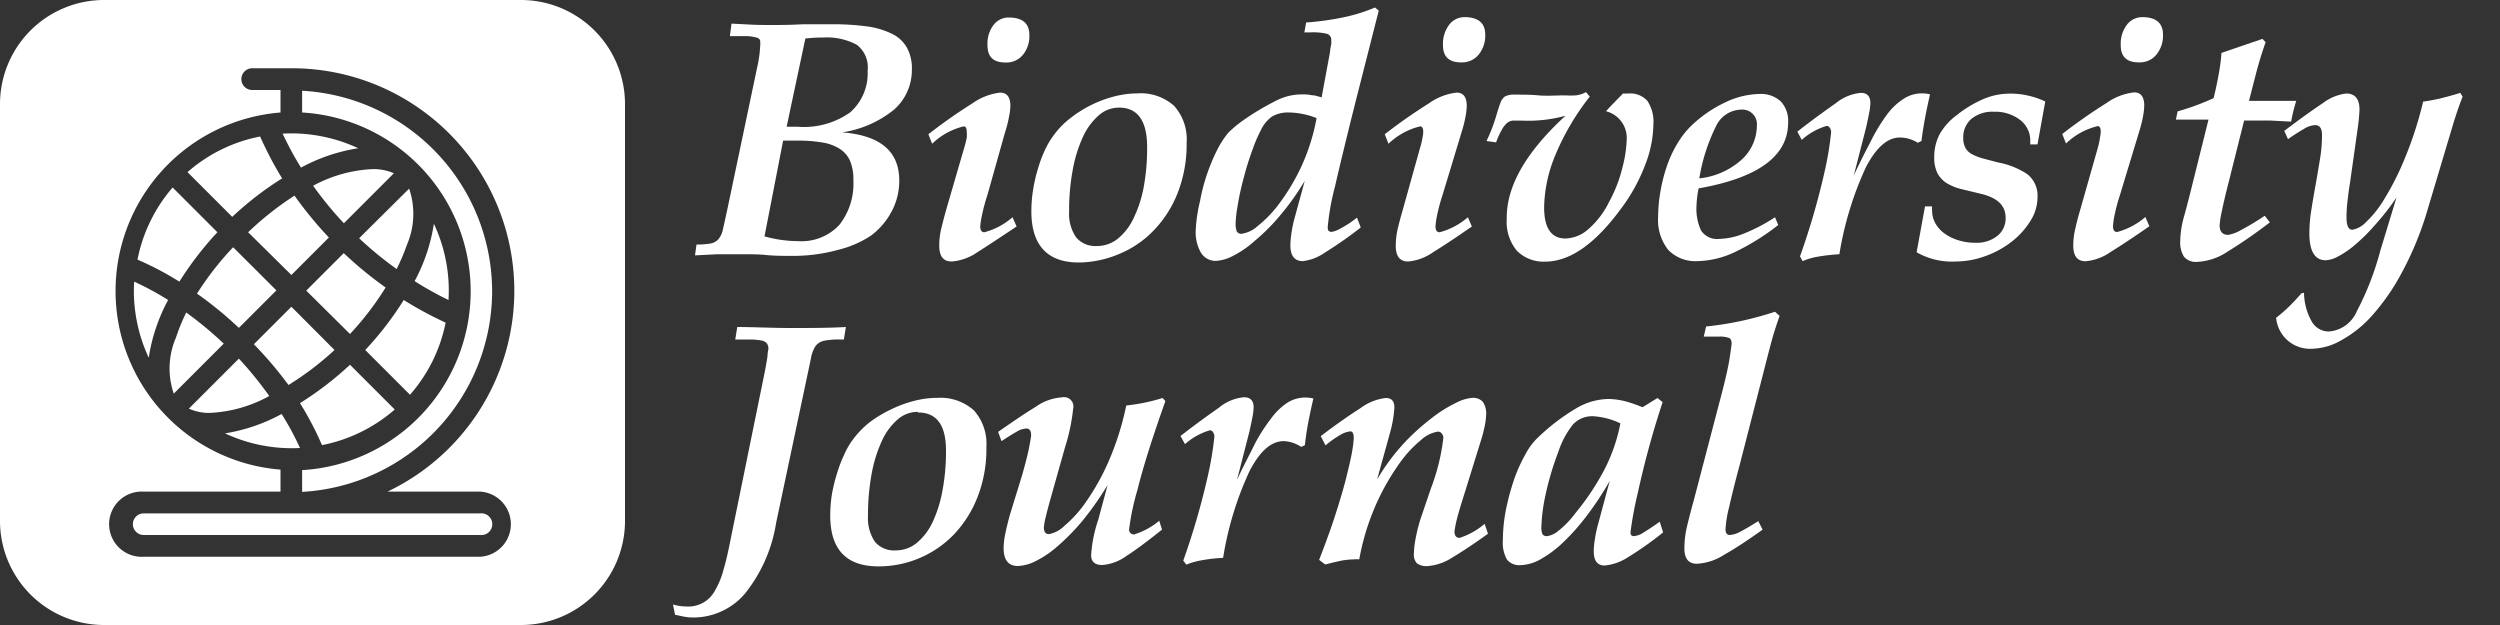 <svg id="Livello_1" data-name="Livello 1" xmlns="http://www.w3.org/2000/svg" viewBox="0 0 200 50"><rect x="0" y="0" width="200" height="50" fill="#333333" stroke="none"/><defs><style>.cls-1{fill:#fff;}</style></defs><path class="cls-1" d="M55.72,19.56a6.42,6.42,0,0,0,1.13-.08,1.14,1.14,0,0,0,.62-.34,1.72,1.72,0,0,0,.36-.78c.08-.34.18-.81.31-1.39L60.56,5.45a9.39,9.39,0,0,0,.25-1.71,2.27,2.27,0,0,0,0-.51A.39.39,0,0,0,60.5,3a3.22,3.22,0,0,0-.73-.11l-1.38,0,.13-1,1.77.09C60.87,2,61.44,2,62,2q1.11,0,2.25-.06c.75,0,1.52,0,2.3,0a20.71,20.71,0,0,1,2.8.17,6.58,6.58,0,0,1,2,.59,2.7,2.7,0,0,1,1.2,1.11,3.38,3.38,0,0,1,.4,1.73,4.23,4.23,0,0,1-1.4,3.21,8.59,8.59,0,0,1-4.18,1.84q4.58.35,4.57,3.86a5.17,5.17,0,0,1-.57,2.39,5.76,5.76,0,0,1-1.68,2A8.31,8.31,0,0,1,67,20a13.5,13.5,0,0,1-3.72.47c-.63,0-1.3,0-2-.07s-1.46-.06-2.27-.06c-.53,0-1.07,0-1.64,0l-1.77.09Zm5.44-.65a10.06,10.06,0,0,0,2.67.38A4.14,4.14,0,0,0,67.14,18a5.34,5.34,0,0,0,1.13-3.6A3.73,3.73,0,0,0,68,12.86a2.17,2.17,0,0,0-.82-.95,3.6,3.6,0,0,0-1.39-.51,11.25,11.25,0,0,0-2-.15l-.49,0h-.65Zm1.77-8.77.44,0h.44A6.42,6.42,0,0,0,68,9a4.14,4.14,0,0,0,1.41-3.34,2.27,2.27,0,0,0-.87-2.08A5.07,5.07,0,0,0,65.9,3c-.23,0-.72,0-1.47.08Z"/><path class="cls-1" d="M77.12,11.88a8.42,8.42,0,0,0,.22-.86,2.48,2.48,0,0,0,0-.45c0-.31-.08-.46-.24-.46a5.47,5.47,0,0,0-2.53,1.39l-.3-.76a42.88,42.88,0,0,1,3.52-2.47,4.8,4.8,0,0,1,2.22-.86c.55,0,.82.36.82,1.06a4.54,4.54,0,0,1-.1.82,9.39,9.39,0,0,1-.34,1.34L79,15.58a14.62,14.62,0,0,0-.45,1.68,6.14,6.14,0,0,0-.13.86c0,.3.11.46.33.46A5.6,5.6,0,0,0,81,17.38l.33.74C80,19,79,19.67,78.2,20.17a4.16,4.16,0,0,1-2.06.75c-.69,0-1-.43-1-1.28a5.78,5.78,0,0,1,.16-1.35c.11-.46.24-.95.38-1.46ZM79,3.63A2.48,2.48,0,0,1,79.48,2a1.52,1.52,0,0,1,1.21-.6c1.11,0,1.66.47,1.66,1.41a2.35,2.35,0,0,1-.52,1.58A1.7,1.7,0,0,1,80.44,5C79.46,5,79,4.54,79,3.63Z"/><path class="cls-1" d="M82.51,16.92a10.78,10.78,0,0,1,.15-1.81,12.28,12.28,0,0,1,.4-1.69,10,10,0,0,1,.57-1.49,6.48,6.48,0,0,1,.71-1.17,6.64,6.64,0,0,1,1.32-1.33,9.55,9.55,0,0,1,3.5-1.72A7.63,7.63,0,0,1,91,7.47a4,4,0,0,1,2.93,1,4,4,0,0,1,1,2.95,10.64,10.64,0,0,1-.71,4,9.07,9.07,0,0,1-1.91,3,8.1,8.1,0,0,1-2.76,1.89A8.47,8.47,0,0,1,86.3,21C83.78,21,82.51,19.6,82.51,16.92Zm7-8.31a2.43,2.43,0,0,0-1.59.6,5.08,5.08,0,0,0-1.26,1.69,10.86,10.86,0,0,0-.83,2.63,17.81,17.81,0,0,0-.3,3.41A3.28,3.28,0,0,0,86.1,19a2,2,0,0,0,1.67.68,2.62,2.62,0,0,0,1.65-.58,4.61,4.61,0,0,0,1.26-1.63A9.82,9.82,0,0,0,91.49,15a17.08,17.08,0,0,0,.28-3.24C91.77,9.65,91,8.61,89.54,8.61Z"/><path class="cls-1" d="M104.38,14.47a20.75,20.75,0,0,1-2,2.8,16.24,16.24,0,0,1-2,2,8,8,0,0,1-1.74,1.2,3.27,3.27,0,0,1-1.37.4,1.38,1.38,0,0,1-1.18-.63,3.26,3.26,0,0,1-.43-1.85A12.07,12.07,0,0,1,96,16.1a15,15,0,0,1,.58-2.22A15.44,15.44,0,0,1,97.37,12a7.58,7.58,0,0,1,.88-1.37,9.77,9.77,0,0,1,1.2-1,21.07,21.07,0,0,1,2.45-1.48A5.29,5.29,0,0,1,103,7.7a4.83,4.83,0,0,1,1.21-.15,3.81,3.81,0,0,1,.75.07c.24,0,.5.1.77.17l.68-3.67c0-.24.07-.43.09-.59s0-.26,0-.31a.5.5,0,0,0-.32-.51,4.76,4.76,0,0,0-1.34-.12h-.49l.14-.79a22.56,22.56,0,0,0,2.82-.38A13.51,13.51,0,0,0,110,.6l.3.25-1.85,7.27c-.73,2.91-1.28,5.18-1.66,6.84a19.31,19.31,0,0,0-.57,3.18c0,.17,0,.28.08.33a.33.33,0,0,0,.24.08,2.14,2.14,0,0,0,.68-.26,8.48,8.48,0,0,0,1.34-.88l.3.79a32.25,32.25,0,0,1-2.86,2,3.86,3.86,0,0,1-1.77.69c-.66,0-1-.42-1-1.26a6.87,6.87,0,0,1,.07-.86,9.29,9.29,0,0,1,.25-1.26Zm1-5a6.27,6.27,0,0,0-2.2-.47,2.59,2.59,0,0,0-1.43.33,2.87,2.87,0,0,0-.9,1.12,11.58,11.58,0,0,0-.64,1.5,23.25,23.25,0,0,0-.7,2.23,21.67,21.67,0,0,0-.52,2.41,9.46,9.46,0,0,0-.14,1.24,1.77,1.77,0,0,0,.09.68.41.41,0,0,0,.4.19,2.47,2.47,0,0,0,1.29-.63,9.49,9.49,0,0,0,1.73-1.81,16.69,16.69,0,0,0,1.73-2.9A16.3,16.3,0,0,0,105.33,9.43Z"/><path class="cls-1" d="M113.59,11.88a6.09,6.09,0,0,0,.21-.86,2.77,2.77,0,0,0,.06-.45c0-.31-.08-.46-.25-.46a5.52,5.52,0,0,0-2.53,1.39l-.3-.76a42.78,42.78,0,0,1,3.53-2.47,4.72,4.72,0,0,1,2.22-.86c.54,0,.81.36.81,1.06a5.39,5.39,0,0,1-.09.82,11,11,0,0,1-.34,1.34l-1.5,4.95a14.62,14.62,0,0,0-.45,1.68,5.66,5.66,0,0,0-.12.86c0,.3.11.46.33.46a5.66,5.66,0,0,0,2.26-1.2l.32.74c-1.25.87-2.28,1.55-3.09,2.05a4.13,4.13,0,0,1-2,.75c-.69,0-1-.43-1-1.28a6.37,6.37,0,0,1,.16-1.35c.11-.46.24-.95.39-1.46Zm1.85-8.25a2.53,2.53,0,0,1,.5-1.66,1.54,1.54,0,0,1,1.21-.6c1.11,0,1.67.47,1.67,1.41a2.4,2.4,0,0,1-.52,1.58,1.71,1.71,0,0,1-1.39.63C115.93,5,115.44,4.54,115.44,3.63Z"/><path class="cls-1" d="M125.24,9.26a11.28,11.28,0,0,1-3.46.39h-.11l-.66,0a.84.84,0,0,0-.47.21,2,2,0,0,0-.4.53,6,6,0,0,0-.45,1l-.77-.11a13,13,0,0,0,.75-1.92c.14-.48.26-.86.36-1.12a1,1,0,0,1,.38-.53,1.59,1.59,0,0,1,.77-.14c.6,0,1.24,0,1.91.06s1.38,0,2.12,0a7.64,7.64,0,0,0,.86,0,2.19,2.19,0,0,0,.81-.26l.3.36a19.9,19.9,0,0,0-2.77,4.72,11.33,11.33,0,0,0-.88,4.13c0,1.67.57,2.5,1.71,2.5a2.89,2.89,0,0,0,1.81-.73,7,7,0,0,0,1.7-2.24,11.14,11.14,0,0,0,1.05-2.73,10,10,0,0,0,.34-2.28,2.2,2.2,0,0,0-1.66-2.2c.18-.2.38-.42.6-.64l.76-.78h.44a1.84,1.84,0,0,1,1.51.59,3,3,0,0,1,.48,1.89,9.18,9.18,0,0,1-.66,3.24,14.23,14.23,0,0,1-2,3.59q-3.07,4.14-6,4.14a3,3,0,0,1-2.26-.87,3.62,3.62,0,0,1-.81-2.56Q120.48,13.63,125.24,9.26Z"/><path class="cls-1" d="M142.26,18a18.66,18.66,0,0,1-3.48,2.17,7.31,7.31,0,0,1-3,.72,3,3,0,0,1-2.32-.9,3.83,3.83,0,0,1-.81-2.64,11.89,11.89,0,0,1,.18-2,13,13,0,0,1,.5-2,9.24,9.24,0,0,1,.82-1.8,7.08,7.08,0,0,1,1.09-1.43A10.12,10.12,0,0,1,138,8.2a6.53,6.53,0,0,1,2.73-.68,2.34,2.34,0,0,1,1.73.59,2.29,2.29,0,0,1,.59,1.7q0,4-7.16,5.26a8.28,8.28,0,0,0-.17,1.38,4.11,4.11,0,0,0,.37,2,1.54,1.54,0,0,0,1.48.66,5.53,5.53,0,0,0,1.95-.43A13.56,13.56,0,0,0,142,17.38Zm-6.32-3.73a6,6,0,0,0,3.44-1.54,3.71,3.71,0,0,0,1.17-2.68,1.17,1.17,0,0,0-1.28-1.28,2.28,2.28,0,0,0-2,1.35A14.58,14.58,0,0,0,135.94,14.3Z"/><path class="cls-1" d="M144,20.51a58.28,58.28,0,0,0,2-6.92,25.86,25.86,0,0,0,.49-3,.62.62,0,0,0-.11-.37.3.3,0,0,0-.24-.15,5.17,5.17,0,0,0-2,1.12l-.35-.66c1.27-1,2.29-1.72,3.07-2.27a3.71,3.71,0,0,1,2-.83c.51,0,.77.27.77.82a4.67,4.67,0,0,1-.1.8c-.06.32-.14.69-.23,1.1l-1,3.9c.5-1.09,1-2.05,1.43-2.88A14.33,14.33,0,0,1,151,9.11a5,5,0,0,1,1.33-1.23,2.65,2.65,0,0,1,1.42-.41,2.41,2.41,0,0,1,.65.08c-.14.63-.28,1.26-.39,1.86s-.22,1.23-.29,1.87l-.3.14A2.74,2.74,0,0,0,152,11c-1,0-1.88.78-2.71,2.34a26.76,26.76,0,0,0-2.14,7,15.18,15.18,0,0,0-1.7.19,5.27,5.27,0,0,0-1.24.36Z"/><path class="cls-1" d="M154,16.51h.57a1.27,1.27,0,0,0,0,.32,2.05,2.05,0,0,0,.27,1.05,2.54,2.54,0,0,0,.75.82,3.8,3.8,0,0,0,1.11.53,4.31,4.31,0,0,0,1.3.19,2.64,2.64,0,0,0,1.8-.56,1.77,1.77,0,0,0,.65-1.43c0-1-.67-1.62-2-1.93l-1.53-.37a4.15,4.15,0,0,1-1.17-.47,2.18,2.18,0,0,1-.75-.79,2.8,2.8,0,0,1-.26-1.28,3.88,3.88,0,0,1,.44-1.87,5,5,0,0,1,1.36-1.51,9.43,9.43,0,0,1,2.14-1.29,5.44,5.44,0,0,1,2.16-.43,6.28,6.28,0,0,1,1.46.17,6.44,6.44,0,0,1,1.32.46L163,11.55h-.58v-.22a2.06,2.06,0,0,0-.83-1.75,3.27,3.27,0,0,0-2.08-.64,2.66,2.66,0,0,0-1.8.57,1.94,1.94,0,0,0-.65,1.52,1.62,1.62,0,0,0,.18.81,1.23,1.23,0,0,0,.53.5,4.15,4.15,0,0,0,.88.34l1.21.32a6.27,6.27,0,0,1,2.32.93A2.18,2.18,0,0,1,163,15.8a3.55,3.55,0,0,1-.57,1.88,6.28,6.28,0,0,1-1.49,1.65,7.53,7.53,0,0,1-2.09,1.15,7,7,0,0,1-2.41.44,5.63,5.63,0,0,1-3.11-.74Z"/><path class="cls-1" d="M167.81,11.88A6.09,6.09,0,0,0,168,11a2.77,2.77,0,0,0,.06-.45c0-.31-.08-.46-.25-.46a5.52,5.52,0,0,0-2.53,1.39l-.3-.76a42.78,42.78,0,0,1,3.53-2.47,4.72,4.72,0,0,1,2.22-.86c.54,0,.81.36.81,1.06a5.39,5.39,0,0,1-.09.82,11,11,0,0,1-.34,1.34l-1.5,4.95a14.62,14.62,0,0,0-.45,1.68,5.66,5.66,0,0,0-.12.86c0,.3.11.46.33.46a5.66,5.66,0,0,0,2.26-1.2l.32.74c-1.25.87-2.28,1.55-3.09,2.05a4.13,4.13,0,0,1-2,.75c-.69,0-1-.43-1-1.28a5.81,5.81,0,0,1,.17-1.35c.1-.46.23-.95.38-1.46Zm1.85-8.25a2.53,2.53,0,0,1,.5-1.66,1.54,1.54,0,0,1,1.21-.6c1.11,0,1.67.47,1.67,1.41a2.4,2.4,0,0,1-.52,1.58,1.71,1.71,0,0,1-1.39.63C170.15,5,169.66,4.54,169.66,3.63Z"/><path class="cls-1" d="M181.59,17.79c-1.31,1-2.42,1.75-3.34,2.31a4.8,4.8,0,0,1-2.46.85,1.26,1.26,0,0,1-1.07-.41,2.18,2.18,0,0,1-.3-1.28,7.65,7.65,0,0,1,.32-2q.31-1.12.66-2.55l1.28-5.14c-.25,0-.46,0-.64,0l-.39,0-.74,0c-.25,0-.53,0-.84,0l.14-.66a19.7,19.7,0,0,0,2.88-1.06c.17-.69.3-1.33.41-1.93a16,16,0,0,0,.22-1.69L181,3.11l.25.27c-.31.87-.56,1.7-.76,2.47l-.57,2.22h2.13c.36,0,.66,0,.92,0l.73,0a13.9,13.9,0,0,0-.41,1.66l-1.74-.09c-.53,0-1,0-1.47,0h-.55l-1.22,4.87c-.26,1-.44,1.79-.56,2.37a7.35,7.35,0,0,0-.18,1.14c0,.51.23.77.68.77a3,3,0,0,0,1-.37,20.67,20.67,0,0,0,1.93-1.16Z"/><path class="cls-1" d="M191.72,15.8A20.13,20.13,0,0,1,190,18a14.51,14.51,0,0,1-1.58,1.57,7.46,7.46,0,0,1-1.36.94,2.35,2.35,0,0,1-1,.31c-.87,0-1.31-.72-1.31-2.15a12,12,0,0,1,.17-1.95c.1-.66.22-1.33.34-2s.23-1.34.34-2a11.66,11.66,0,0,0,.16-1.92c0-.53-.18-.79-.55-.79a1.83,1.83,0,0,0-.89.3c-.35.2-.78.47-1.28.82l-.3-.66q1.91-1.44,3.09-2.22a3.89,3.89,0,0,1,1.86-.77c.71,0,1.07.43,1.07,1.3a15.88,15.88,0,0,1-.17,1.67L188,14.63c-.1.58-.16,1.1-.21,1.55s-.07.86-.07,1.2c0,.69.16,1,.47,1a2,2,0,0,0,1.1-.62,8.4,8.4,0,0,0,1.48-1.88,22,22,0,0,0,1.61-3.2,29.75,29.75,0,0,0,1.47-4.55c.49-.07,1-.16,1.47-.28s1-.26,1.5-.42l.19.3c-.15.38-.27.72-.37,1s-.18.56-.26.77L194.14,17a25.67,25.67,0,0,1-2,4.82,17.37,17.37,0,0,1-2.36,3.41,9.3,9.3,0,0,1-2.49,2,4.93,4.93,0,0,1-2.34.67,2.72,2.72,0,0,1-2.86-2.48,11.42,11.42,0,0,0,1.09-.95c.33-.33.63-.65.93-1l.21-.05a4.84,4.84,0,0,0,.63,2.32,1.57,1.57,0,0,0,1.36.78,2.64,2.64,0,0,0,2.23-1.61,22.89,22.89,0,0,0,1.88-4.84Z"/><path class="cls-1" d="M62.09,41.83a12,12,0,0,1-2.52,5.69,5.43,5.43,0,0,1-4.13,1.88,4.4,4.4,0,0,1-.73-.07L54,49.18l-.16-.82a3.94,3.94,0,0,0,1.09.16,2.41,2.41,0,0,0,2.27-1.28,6.49,6.49,0,0,0,.68-1.66c.2-.67.38-1.47.56-2.39l2.75-13.48q.14-.74.21-1.2c0-.31.07-.51.07-.6a.71.71,0,0,0-.13-.45.75.75,0,0,0-.43-.22,5.26,5.26,0,0,0-.82-.08H58.82l.16-1c1.29,0,2.74.08,4.33.08s3,0,4.36-.08l-.16,1h-.27a6.29,6.29,0,0,0-1.32.1,1.19,1.19,0,0,0-.69.44,2.74,2.74,0,0,0-.36,1l-.36,1.7Z"/><path class="cls-1" d="M66.42,41.25a10.87,10.87,0,0,1,.15-1.81A14.39,14.39,0,0,1,67,37.75a11.13,11.13,0,0,1,.58-1.48,6.13,6.13,0,0,1,.7-1.17,7.27,7.27,0,0,1,1.32-1.34,9.87,9.87,0,0,1,1.67-1,9.38,9.38,0,0,1,1.83-.68,7.31,7.31,0,0,1,1.88-.25,4,4,0,0,1,2.93,1,4,4,0,0,1,1,2.94,10.49,10.49,0,0,1-.71,4,9.15,9.15,0,0,1-1.9,3,8.36,8.36,0,0,1-6.08,2.54Q66.42,45.28,66.42,41.25Zm7-8.3a2.43,2.43,0,0,0-1.6.6,5,5,0,0,0-1.25,1.68,11,11,0,0,0-.83,2.63,18,18,0,0,0-.3,3.42A3.35,3.35,0,0,0,70,43.35a2,2,0,0,0,1.68.68,2.61,2.61,0,0,0,1.64-.58,4.79,4.79,0,0,0,1.27-1.64,10.24,10.24,0,0,0,.8-2.52,17,17,0,0,0,.29-3.24C75.68,34,74.93,33,73.45,33Z"/><path class="cls-1" d="M88.61,38.8a25.09,25.09,0,0,1-2,2.85,17.43,17.43,0,0,1-1.95,2,8.18,8.18,0,0,1-1.77,1.22,3.42,3.42,0,0,1-1.46.41q-1.14,0-1.14-1.44a5.79,5.79,0,0,1,.14-1.17c.09-.44.21-.92.35-1.45l1-3.24c.28-1,.46-1.71.56-2.24s.15-.84.15-.92c0-.36-.13-.54-.38-.54a1.68,1.68,0,0,0-.8.27c-.32.18-.72.43-1.19.74l-.27-.74c1.22-.85,2.22-1.53,3-2a4.06,4.06,0,0,1,2.1-.76.75.75,0,0,1,.9.92,15.37,15.37,0,0,1-.65,3.08l-1.09,3.87c-.2.7-.35,1.27-.45,1.7a4.87,4.87,0,0,0-.15.83c0,.36.13.54.41.54a2.35,2.35,0,0,0,1.22-.65,9.73,9.73,0,0,0,1.74-1.93,18.48,18.48,0,0,0,1.8-3.22,22.61,22.61,0,0,0,1.42-4.49,15.17,15.17,0,0,0,2.91-.6l.22.25Q91.63,36.6,91,39.18a19.41,19.41,0,0,0-.67,3.16.37.37,0,0,0,.41.41,5.77,5.77,0,0,0,2-1.09l.22.71c-1.15.92-2.1,1.63-2.85,2.11a3.77,3.77,0,0,1-1.92.72c-.6,0-.9-.26-.9-.79a11,11,0,0,1,.57-2.83Z"/><path class="cls-1" d="M94.66,44.85a58.81,58.81,0,0,0,2-6.92,26.22,26.22,0,0,0,.49-3,.61.61,0,0,0-.11-.36.3.3,0,0,0-.24-.15,5.23,5.23,0,0,0-2,1.11l-.36-.65c1.28-1,2.3-1.72,3.08-2.27a3.63,3.63,0,0,1,2-.83c.51,0,.77.27.77.81a4.66,4.66,0,0,1-.1.81c-.06.31-.14.68-.23,1.1l-1,3.89c.5-1.09,1-2,1.42-2.87a14.07,14.07,0,0,1,1.33-2.07A5.06,5.06,0,0,1,103,32.21a2.74,2.74,0,0,1,1.42-.41,3,3,0,0,1,.65.08c-.15.64-.28,1.26-.4,1.87s-.21,1.23-.28,1.87l-.3.13a2.71,2.71,0,0,0-1.39-.46c-1,0-1.88.78-2.71,2.34a26.14,26.14,0,0,0-2.14,7,13.14,13.14,0,0,0-1.7.19,5.84,5.84,0,0,0-1.24.35Z"/><path class="cls-1" d="M105.53,44.79c.54-1.39,1-2.66,1.36-3.8s.65-2.11.85-2.94.36-1.49.44-2a8.2,8.2,0,0,0,.12-1q0-.54-.27-.54a1.88,1.88,0,0,0-.78.27,7.88,7.88,0,0,0-1.21.85l-.38-.74c1.31-1,2.38-1.73,3.21-2.26a4.15,4.15,0,0,1,2-.79c.45,0,.68.25.68.74a9.32,9.32,0,0,1-.38,2.15c-.25.94-.6,2.15-1,3.62a17.18,17.18,0,0,1,2.17-2.92,18,18,0,0,1,2.22-2,10.42,10.42,0,0,1,1.92-1.2,3.38,3.38,0,0,1,1.29-.4,1.05,1.05,0,0,1,.86.32,1.66,1.66,0,0,1,.26,1.05,5.09,5.09,0,0,1-.11.87,11.26,11.26,0,0,1-.33,1.25l-1.3,4.19c-.29.91-.5,1.61-.62,2.11a7.72,7.72,0,0,0-.17.89c0,.34.13.52.41.52a5.93,5.93,0,0,0,2-1.12l.27.79c-1.14.82-2.1,1.45-2.87,1.91a4.19,4.19,0,0,1-2,.68,1.28,1.28,0,0,1-.81-.22,1,1,0,0,1-.25-.76,7.5,7.5,0,0,1,.15-1.28,12.47,12.47,0,0,1,.5-1.86l.71-2.09a16.6,16.6,0,0,0,1-4.06.53.53,0,0,0-.13-.34.37.37,0,0,0-.31-.15,2.59,2.59,0,0,0-1.36.68,9.5,9.5,0,0,0-1.81,2,18.43,18.43,0,0,0-1.8,3.2,19.27,19.27,0,0,0-1.32,4.34,2.07,2.07,0,0,0-.41,0,5.88,5.88,0,0,0-1.06.11c-.38.08-.8.18-1.25.3Z"/><path class="cls-1" d="M128.78,38.47a24.91,24.91,0,0,1-2,3,16.9,16.9,0,0,1-1.92,2.1,8.75,8.75,0,0,1-1.74,1.24,3.4,3.4,0,0,1-1.48.4,1.26,1.26,0,0,1-1.08-.44,2.71,2.71,0,0,1-.33-1.54,13,13,0,0,1,.24-2.43,19.44,19.44,0,0,1,.64-2.39,12.28,12.28,0,0,1,.92-2.06,5.16,5.16,0,0,1,1.06-1.4,16.53,16.53,0,0,1,3-2.28,5.26,5.26,0,0,1,2.5-.75,5.53,5.53,0,0,1,1.42.18,10.44,10.44,0,0,1,1.39.48l1.2-.74.41.33A72.71,72.71,0,0,0,131,39.54a27.7,27.7,0,0,0-.56,3.05q0,.3.27.3a1.67,1.67,0,0,0,.79-.3c.33-.2.75-.48,1.28-.85l.27.85a26.25,26.25,0,0,1-2.83,2,4.1,4.1,0,0,1-1.85.65q-.87,0-.87-1.14a6.07,6.07,0,0,1,.08-.89,10.56,10.56,0,0,1,.3-1.4Zm.85-4.6a5.87,5.87,0,0,0-2.15-.57,2.08,2.08,0,0,0-1.66.68,7,7,0,0,0-1.14,2.13,23.6,23.6,0,0,0-1.07,3.63,13.93,13.93,0,0,0-.3,2.41,1.49,1.49,0,0,0,.08.57.39.39,0,0,0,.38.17,1.8,1.8,0,0,0,.92-.44A7.18,7.18,0,0,0,126,41.09a20.3,20.3,0,0,0,2.24-3.31A13.56,13.56,0,0,0,129.63,33.87Z"/><path class="cls-1" d="M142.37,25.27c-.25.69-.49,1.44-.71,2.27s-.45,1.73-.7,2.71l-1.8,7c-.37,1.38-.64,2.48-.83,3.32a9.35,9.35,0,0,0-.29,1.77c0,.31.12.46.35.46a2.08,2.08,0,0,0,.86-.28c.37-.19.84-.47,1.41-.83l.35.68q-1.83,1.31-3.06,2a4.45,4.45,0,0,1-2.2.73c-.67,0-1-.41-1-1.25a7.92,7.92,0,0,1,.21-1.74c.15-.62.32-1.29.52-2l2.18-8.33c.36-1.36.6-2.41.71-3.13s.16-1.11.16-1.15c0-.25-.07-.41-.22-.47a2.21,2.21,0,0,0-.84-.1H136.3l.19-.81A26.06,26.06,0,0,0,142,24.94Z"/><path class="cls-1" d="M23.08,30.8A23.82,23.82,0,0,0,26.76,28l-3.45-3.46-3,3h0A30.74,30.74,0,0,1,23.08,30.8Z"/><path class="cls-1" d="M15.76,23.49a29.91,29.91,0,0,1,3.35,2.74l3-3-3.46-3.45A23.9,23.9,0,0,0,15.76,23.49Z"/><path class="cls-1" d="M19.85,18.58,23.31,22l3-3a31,31,0,0,1-2.75-3.35A24.9,24.9,0,0,0,19.85,18.58Z"/><path class="cls-1" d="M28.73,19.06h0a28.58,28.58,0,0,0,3,2.46,16,16,0,0,0,.83-1.95,6.24,6.24,0,0,0,.17-4.48Z"/><path class="cls-1" d="M28,26.72A23.9,23.9,0,0,0,30.85,23a30.74,30.74,0,0,1-3.35-2.75l-3,3Z"/><path class="cls-1" d="M28.66,11.86a12.67,12.67,0,0,0-6.05-1.17,26.61,26.61,0,0,0,1.47,2.72A14.1,14.1,0,0,1,28.66,11.86Z"/><path class="cls-1" d="M25.05,14.86a28.58,28.58,0,0,0,2.46,3l4-4a4.06,4.06,0,0,0-1.72-.33A11,11,0,0,0,25.05,14.86Z"/><path class="cls-1" d="M29.22,28l3.58,3.58a12.41,12.41,0,0,0,2.85-5.77A29.05,29.05,0,0,1,32.3,24,25.69,25.69,0,0,1,29.22,28Z"/><path class="cls-1" d="M34.71,17.9a14.11,14.11,0,0,1-1.54,4.59A26.47,26.47,0,0,0,35.88,24,12.57,12.57,0,0,0,34.71,17.9Z"/><path class="cls-1" d="M31.58,32.76,28,29.18A26.17,26.17,0,0,1,24,32.25a25.7,25.7,0,0,1,1.76,3.36A12.49,12.49,0,0,0,31.58,32.76Z"/><path class="cls-1" d="M10.63,41.93a.87.87,0,0,0,.87.87H38.42a.87.87,0,1,0,0-1.73H11.5A.87.87,0,0,0,10.63,41.93Z"/><path class="cls-1" d="M22.53,33.12A14.13,14.13,0,0,1,18,34.67a12.63,12.63,0,0,0,6,1.17A23.21,23.21,0,0,0,22.53,33.12Z"/><path class="cls-1" d="M39.37,23.26a16.09,16.09,0,0,0-15.2-16V9a14.33,14.33,0,0,1,0,28.61v1.74a16.1,16.1,0,0,0,15.2-16Z"/><path class="cls-1" d="M41.67,0H8.33A8.33,8.33,0,0,0,0,8.33V41.67A8.33,8.33,0,0,0,8.33,50H41.67A8.33,8.33,0,0,0,50,41.67V8.33A8.33,8.33,0,0,0,41.67,0ZM38.42,39.33h0a2.61,2.61,0,0,1,0,5.21H11.5a2.61,2.61,0,1,1,0-5.21H22.44V37.57A14.33,14.33,0,0,1,22.44,9V7.2H20.18a.87.87,0,0,1,0-1.74h3.13A17.8,17.8,0,0,1,31,39.33Z"/><path class="cls-1" d="M14.9,25A15.19,15.19,0,0,0,14.08,27a6.23,6.23,0,0,0-.18,4.49l4-4A29.79,29.79,0,0,0,14.9,25Z"/><path class="cls-1" d="M19.11,28.69l-4,4a3.86,3.86,0,0,0,1.71.34,10.8,10.8,0,0,0,4.72-1.35A29.69,29.69,0,0,0,19.11,28.69Z"/><path class="cls-1" d="M10.73,22.57a12.63,12.63,0,0,0,1.17,6.05A14.1,14.1,0,0,1,13.45,24a23.21,23.21,0,0,0-2.72-1.47Z"/><path class="cls-1" d="M17.39,18.58,13.81,15A12.49,12.49,0,0,0,11,20.77a25,25,0,0,1,3.35,1.76A26.47,26.47,0,0,1,17.39,18.58Z"/><path class="cls-1" d="M22.57,14.27a28.26,28.26,0,0,1-1.76-3.35A12.41,12.41,0,0,0,15,13.77l3.58,3.58A25.63,25.63,0,0,1,22.57,14.27Z"/></svg>